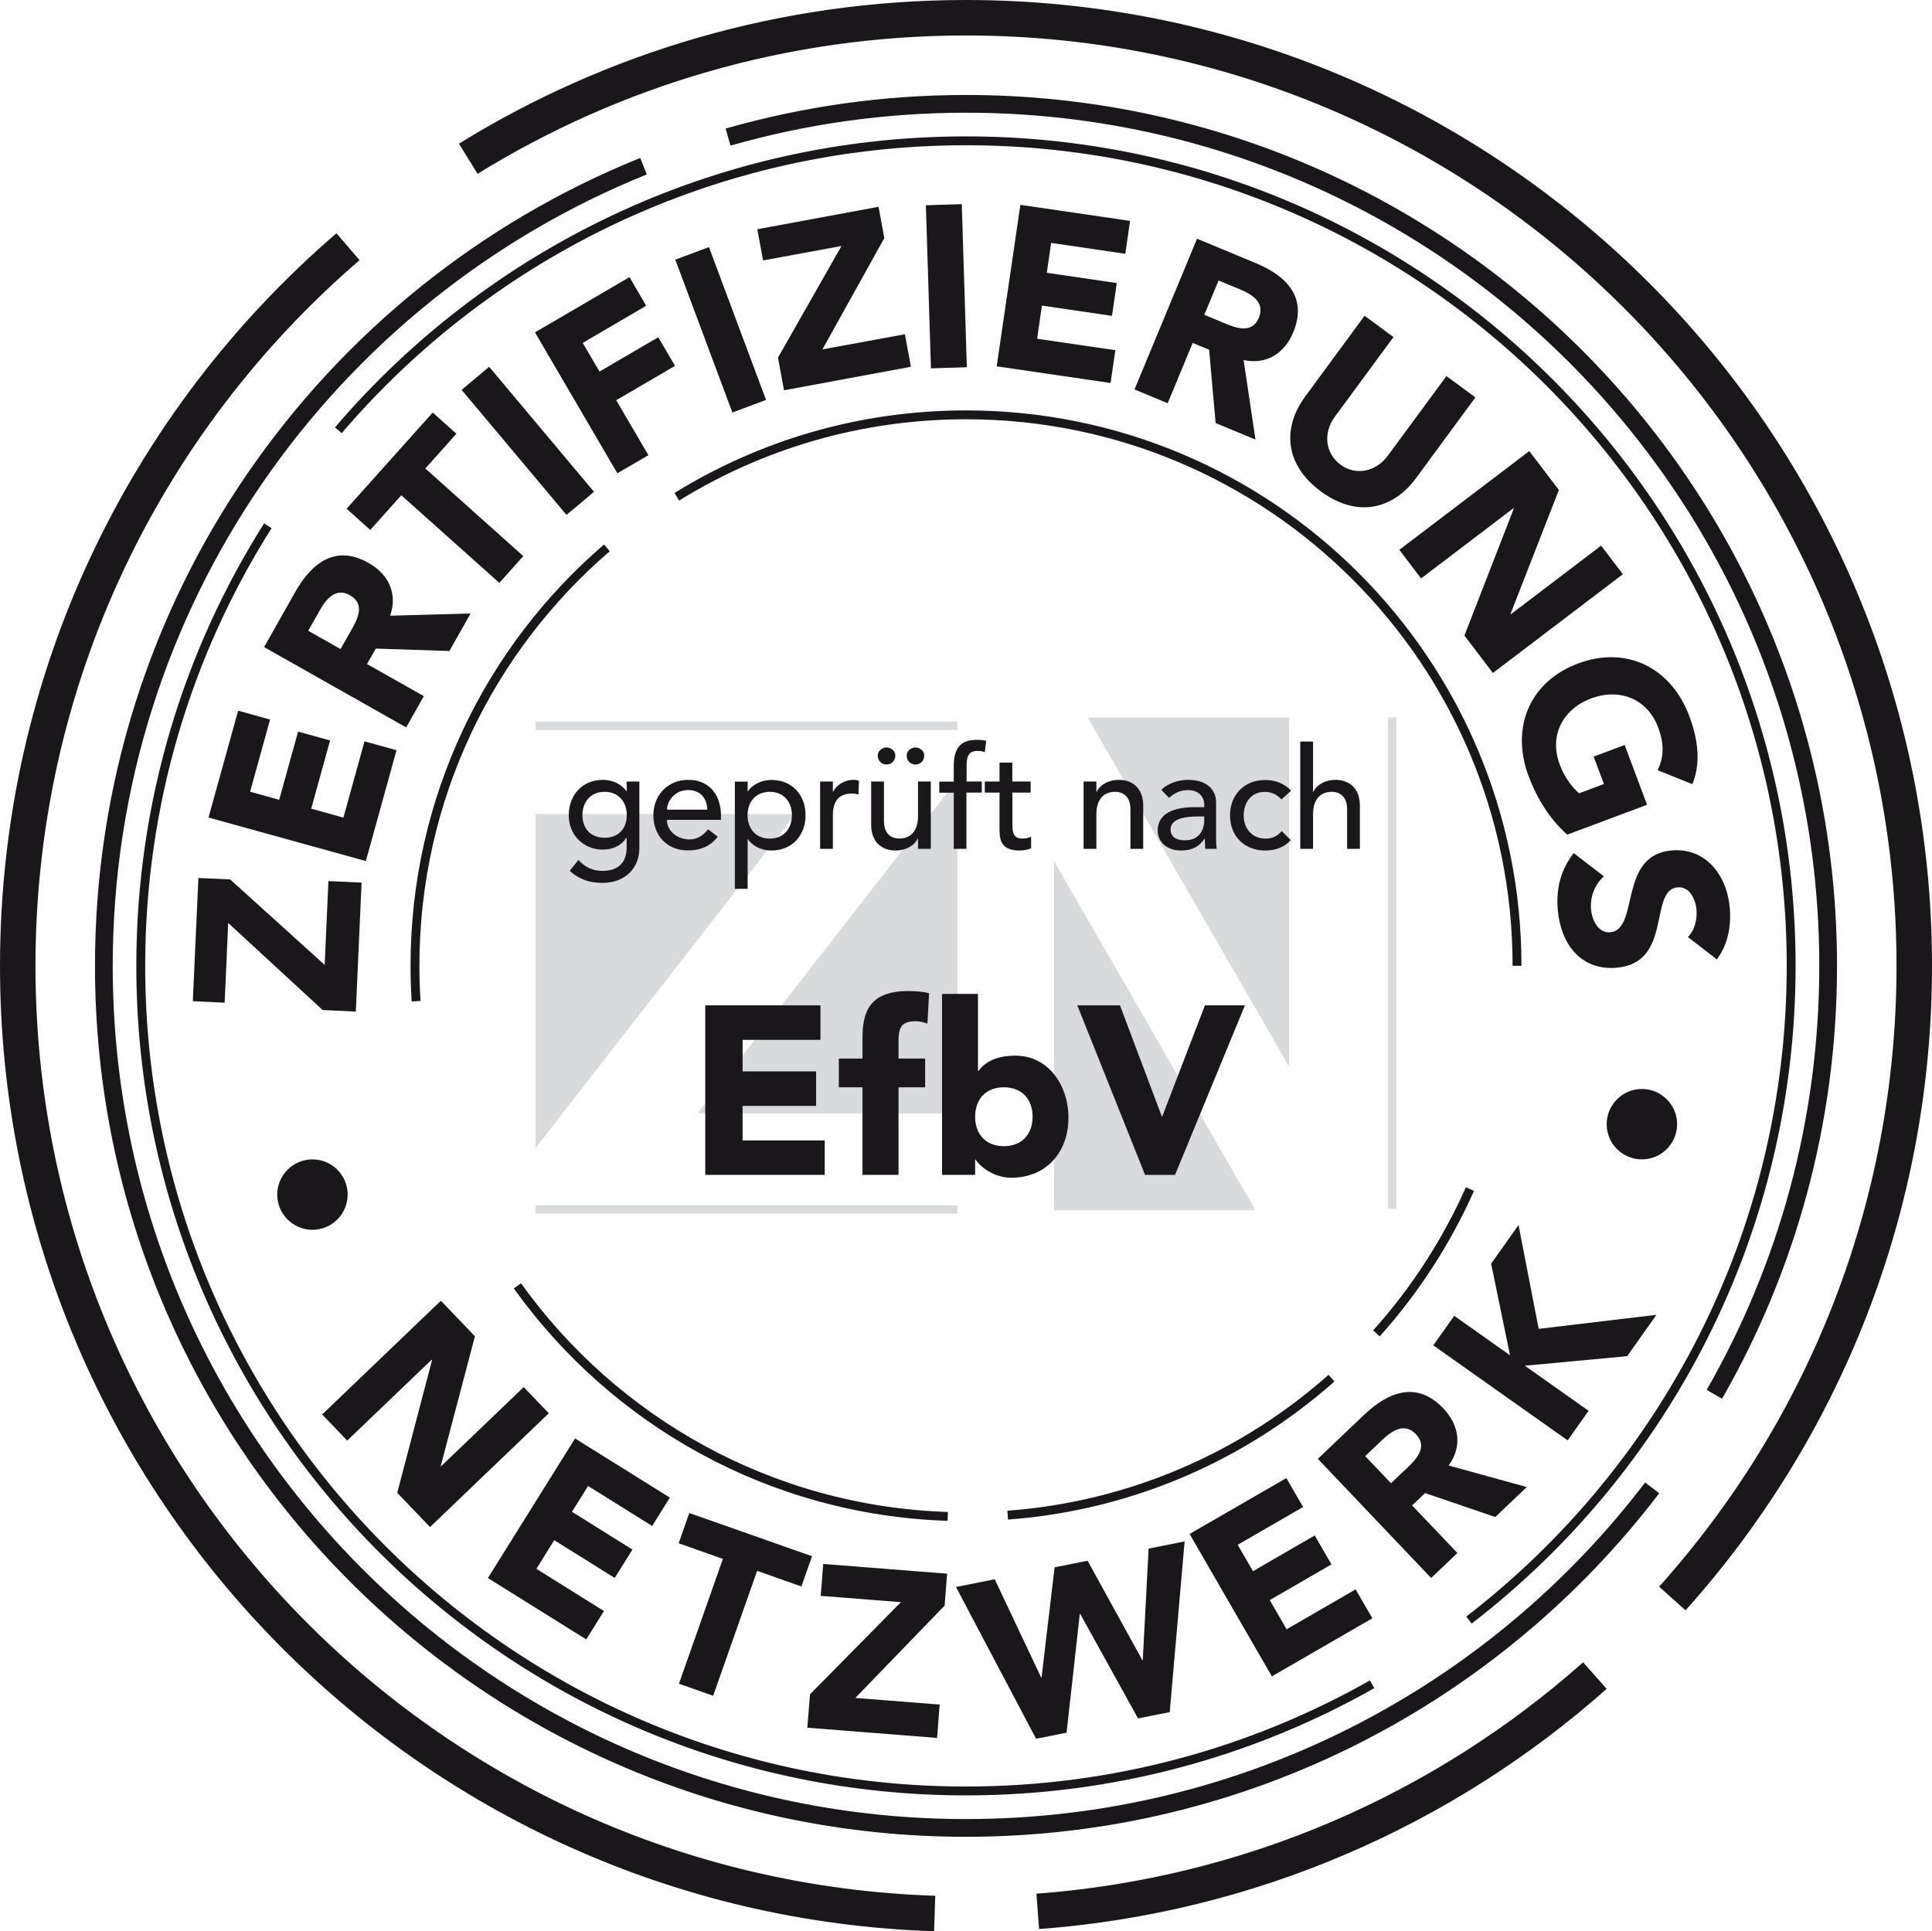 <?xml version="1.0" encoding="UTF-8"?>
<svg id="Ebene_2" data-name="Ebene 2" xmlns="http://www.w3.org/2000/svg" xmlns:xlink="http://www.w3.org/1999/xlink" viewBox="0 0 217.84 217.78">
  <defs>
    <style>
      .cls-1 {
        stroke-width: 2px;
      }

      .cls-1, .cls-2, .cls-3, .cls-4, .cls-5 {
        fill: none;
      }

      .cls-1, .cls-3, .cls-5 {
        stroke: #1a171b;
      }

      .cls-6 {
        clip-path: url(#clippath-4);
      }

      .cls-7 {
        fill: #d9dadb;
      }

      .cls-8 {
        clip-path: url(#clippath-1);
      }

      .cls-3 {
        stroke-width: 4px;
      }

      .cls-9 {
        clip-path: url(#clippath-3);
      }

      .cls-10 {
        fill: #1a171b;
      }

      .cls-11 {
        clip-path: url(#clippath-2);
      }

      .cls-4 {
        stroke: #d9dadb;
        stroke-width: .94px;
      }

      .cls-12 {
        clip-path: url(#clippath);
      }
    </style>
    <clipPath id="clippath">
      <rect class="cls-2" width="217.84" height="217.78"/>
    </clipPath>
    <clipPath id="clippath-1">
      <rect class="cls-2" width="217.84" height="217.78"/>
    </clipPath>
    <clipPath id="clippath-2">
      <rect class="cls-2" width="217.84" height="217.78"/>
    </clipPath>
    <clipPath id="clippath-3">
      <rect class="cls-2" width="217.84" height="217.78"/>
    </clipPath>
    <clipPath id="clippath-4">
      <rect class="cls-2" width="217.84" height="217.78"/>
    </clipPath>
  </defs>
  <g id="Ebene_1-2" data-name="Ebene 1">
    <g class="cls-12">
      <path class="cls-10" d="M176.76,162.42l2.36-3.33-7.19-5.08,11.54-1.08,3.3-4.66-13.28,1.58-2.27-11.71-3.09,4.36,2.13,10.33-6.29-4.45-2.36,3.33,15.14,10.71ZM153.93,164.2l1.94-1.84c1.08-1.03,2.5-1.98,3.78-.63,1.39,1.46.02,2.84-1.06,3.87l-1.75,1.66-2.91-3.06ZM161.37,177.94l2.96-2.81-5.11-5.37,1.46-1.39,7.92,2.7,3.55-3.38-8.81-2.43c1.57-2.15,1.19-4.56-.6-6.44-2.98-3.13-6.2-1.88-8.95.74l-5.2,4.95,12.78,13.44ZM143.42,189.03l11.32-6.54-1.89-3.26-7.78,4.5-1.9-3.29,6.96-4.03-1.89-3.26-6.96,4.03-1.72-2.98,7.37-4.26-1.89-3.26-10.91,6.3,9.28,16.06ZM116.82,196.08l3.44-.69,1.49-13.39h.05s6.52,11.78,6.52,11.78l3.57-.71,1.68-19.25-4.06.81-.66,12.58h-.05s-6.17-11.21-6.17-11.21l-3.72.74-1.47,12.42h-.05s-5.23-11.07-5.23-11.07l-4.37.87,9.03,17.11ZM91.04,194.83l14.62,1.15.29-3.76-9.51-.75,10.07-10.41.28-3.6-13.97-1.1-.28,3.6,9.04.71-10.25,10.39-.3,3.76ZM76.56,189.87l3.85,1.36,4.96-14.09,4.99,1.76,1.2-3.41-13.84-4.87-1.2,3.41,4.99,1.76-4.96,14.09ZM55.01,177.95l11.09,6.92,2-3.2-7.62-4.76,2.01-3.23,6.82,4.26,2-3.2-6.82-4.26,1.82-2.91,7.22,4.51,2-3.2-10.69-6.67-9.82,15.73ZM36.32,159.5l2.83,2.95,9.53-9.13.04.04-3.93,14.98,3.7,3.86,13.39-12.83-2.83-2.95-9.31,8.92-.04-.04,3.85-14.61-3.84-4.01-13.39,12.83Z"/>
    </g>
    <line class="cls-4" x1="156.98" y1="80.92" x2="156.98" y2="136.31"/>
    <line class="cls-4" x1="107.95" y1="81.85" x2="60.39" y2="81.85"/>
    <line class="cls-4" x1="107.95" y1="136.39" x2="60.39" y2="136.39"/>
    <polygon class="cls-7" points="141.56 136.48 118.85 136.48 118.85 97.12 141.56 136.48"/>
    <polygon class="cls-7" points="122.64 80.92 145.35 80.92 145.35 120.27 122.64 80.92"/>
    <polygon class="cls-7" points="60.39 129.45 89.7 91.8 60.39 91.8 60.39 129.45"/>
    <polygon class="cls-7" points="107.95 87.91 78.64 125.56 107.95 125.56 107.95 87.91"/>
    <g class="cls-8">
      <path class="cls-5" d="M165.63,182.69c22.09-17.01,36.33-43.73,36.33-73.77,0-51.39-41.66-93.04-93.04-93.04-28.33,0-53.7,12.66-70.77,32.64"/>
      <path class="cls-3" d="M39.24,27.82C16.44,47.43,2,76.49,2,108.92c0,57.87,45.97,105,103.39,106.86"/>
      <path class="cls-1" d="M72.56,18.74C36.88,33.13,11.71,68.09,11.71,108.92c0,53.69,43.52,97.21,97.21,97.21,31.56,0,59.61-15.04,77.37-38.35"/>
      <path class="cls-1" d="M193.3,157.23c8.17-14.23,12.83-30.72,12.83-48.31,0-53.69-43.52-97.21-97.21-97.21-9.31,0-18.31,1.31-26.83,3.75"/>
      <path class="cls-3" d="M188.56,180.26c16.96-18.92,27.28-43.93,27.28-71.34C215.84,49.87,167.97,2,108.92,2c-20.58,0-39.81,5.82-56.12,15.9"/>
      <path class="cls-3" d="M117.01,215.54c24.03-1.8,45.84-11.53,62.82-26.59"/>
      <path class="cls-5" d="M30.2,59.29c-9.08,14.36-14.33,31.38-14.33,49.63,0,51.39,41.66,93.04,93.04,93.04,16.65,0,32.28-4.37,45.8-12.03"/>
    </g>
    <polygon class="cls-10" points="40.12 114.07 40.77 99.53 37.03 99.36 36.61 108.81 25.95 99.17 22.37 99.01 21.74 112.9 25.33 113.07 25.73 104.08 36.38 113.9 40.12 114.07"/>
    <polygon class="cls-10" points="41.25 97.1 44.71 84.6 41.1 83.6 38.72 92.2 35.09 91.19 37.22 83.5 33.61 82.5 31.48 90.19 28.2 89.28 30.45 81.14 26.85 80.14 23.51 92.19 41.25 97.1"/>
    <g class="cls-11">
      <path class="cls-10" d="M39.58,71.11l-1.18,2.08-3.65-2.06,1.31-2.31c.73-1.29,1.8-2.6,3.41-1.69,1.74.99.84,2.69.11,3.98M43.99,69.42c.87-2.49-.19-4.67-2.43-5.94-3.74-2.11-6.42,0-8.28,3.29l-3.5,6.2,16.02,9.06,1.99-3.53-6.41-3.62.99-1.74,8.3.27,2.39-4.23-9.07.25Z"/>
    </g>
    <polygon class="cls-10" points="56.3 65.73 59 62.71 47.96 52.83 51.46 48.91 48.79 46.52 39.08 57.37 41.75 59.76 45.25 55.85 56.3 65.73"/>
    <rect class="cls-10" x="57.49" y="40.51" width="4.05" height="18.4" transform="translate(-18.03 49.86) rotate(-39.98)"/>
    <polygon class="cls-10" points="69.61 53.37 73.11 51.33 69.48 45.13 76.11 41.26 74.22 38.03 67.6 41.9 65.7 38.67 72.86 34.48 70.98 31.25 60.32 37.48 69.61 53.37"/>
    <rect class="cls-10" x="79.23" y="27.98" width="4.05" height="18.4" transform="translate(-7.87 30.79) rotate(-20.48)"/>
    <polygon class="cls-10" points="88.4 44.01 102.71 41.36 102.03 37.69 92.73 39.4 99.71 26.85 99.06 23.32 85.39 25.85 86.04 29.37 94.88 27.74 87.72 40.33 88.4 44.01"/>
    <rect class="cls-10" x="104.68" y="23.08" width="4.05" height="18.4" transform="translate(-.95 3.33) rotate(-1.78)"/>
    <polygon class="cls-10" points="112.38 41.31 125.22 43.19 125.76 39.49 116.94 38.2 117.48 34.46 125.38 35.62 125.92 31.92 118.03 30.76 118.52 27.39 126.88 28.62 127.42 24.91 115.05 23.1 112.38 41.31"/>
    <g class="cls-9">
      <path class="cls-10" d="M141.94,35.83c-.77,1.85-2.57,1.16-3.94.59l-2.21-.92,1.61-3.87,2.45,1.02c1.37.57,2.8,1.47,2.09,3.18M141.55,29.65l-6.58-2.73-7.05,17,3.74,1.55,2.82-6.8,1.85.77.74,8.27,4.49,1.86-1.34-8.97c2.58.56,4.62-.76,5.6-3.13,1.64-3.96-.79-6.38-4.27-7.82"/>
      <path class="cls-10" d="M166.35,44.81l-3.26-2.4-6.61,8.98c-1.34,1.82-3.62,2.28-5.33,1.01-1.74-1.28-1.98-3.59-.64-5.41l6.61-8.98-3.26-2.4-6.7,9.11c-2.57,3.5-2.35,7.66,1.78,10.7,4.1,3.02,8.15,2,10.72-1.5l6.7-9.11Z"/>
    </g>
    <polygon class="cls-10" points="157.78 62 160.23 65.23 170.66 57.3 170.69 57.34 165.12 71.67 168.33 75.89 182.99 64.75 180.53 61.53 170.35 69.27 170.32 69.22 175.77 55.25 172.43 50.87 157.78 62"/>
    <g class="cls-6">
      <path class="cls-10" d="M185.71,90.75l-2.52-6.74-3.5,1.31,1.16,3.09-2.8,1.05c-.65-.56-1.57-1.61-2.19-3.26-1.21-3.24.34-6.24,3.55-7.44,3.21-1.2,6.35.04,7.56,3.29.72,1.93.62,3.38-.07,4.8l3.92,1.58c.96-2.33.67-4.97-.35-7.69-2.01-5.38-7-7.99-12.54-5.92-5.53,2.07-7.59,7.3-5.58,12.69.95,2.53,2.35,4.81,4.36,6.61l9.01-3.37Z"/>
      <path class="cls-10" d="M193.58,108.19c1.24-1.67,1.63-3.7,1.46-5.78-.29-3.6-2.62-6.83-6.53-6.51-6.12.5-3.6,8.96-6.97,9.23-1.3.11-2.04-1.32-2.15-2.64-.11-1.35.43-2.75,1.45-3.67l-3.4-2.62c-1.46,1.87-1.99,3.99-1.8,6.35.31,3.79,2.52,6.91,6.61,6.58,6.43-.53,3.59-8.8,6.93-9.07,1.37-.11,2.02,1.43,2.11,2.57.08.99-.2,2.31-.98,3.03l3.26,2.52Z"/>
      <path class="cls-5" d="M68.43,61.78c-13.25,11.39-21.64,28.28-21.64,47.12,0,1.35.04,2.68.13,4"/>
      <path class="cls-5" d="M155.2,150.36c4.31-4.81,7.88-10.29,10.54-16.27"/>
      <path class="cls-5" d="M113.62,170.86c13.96-1.04,26.64-6.7,36.51-15.45"/>
      <path class="cls-5" d="M171.05,108.91c0-34.31-27.82-62.13-62.13-62.13-11.96,0-23.13,3.38-32.61,9.24"/>
      <path class="cls-5" d="M58.34,145c10.9,15.24,28.52,25.35,48.52,26"/>
      <path class="cls-10" d="M35.23,138.68c2.19,0,3.97-1.78,3.97-3.97s-1.78-3.97-3.97-3.97-3.97,1.78-3.97,3.97,1.78,3.97,3.97,3.97"/>
      <path class="cls-10" d="M185.13,130.74c2.19,0,3.97-1.78,3.97-3.97s-1.78-3.97-3.97-3.97-3.97,1.78-3.97,3.97,1.78,3.97,3.97,3.97"/>
      <path class="cls-10" d="M146.61,95.72h1.44v-3.9c0-1.76.91-2.53,2.11-2.53.91,0,1.73.53,1.73,1.95v4.48h1.44v-4.88c0-2.02-1.28-2.9-2.75-2.9-1.17,0-2.13.56-2.5,1.36h-.03v-5.68h-1.44v12.1ZM145.57,89.16c-.75-.82-1.81-1.2-2.91-1.2-2.37,0-3.97,1.66-3.97,4s1.63,3.95,3.97,3.95c1.1,0,2.13-.34,2.88-1.17l-1.02-1.02c-.48.56-1.04.85-1.84.85-1.49,0-2.45-1.15-2.45-2.58s.8-2.69,2.37-2.69c.8,0,1.36.29,1.89.85l1.09-.99ZM135.78,92.07v.48c0,1.02-.56,2.21-2.16,2.21-.99,0-1.63-.37-1.63-1.23,0-1.22,1.66-1.46,3.02-1.46h.77ZM131.81,89.96c.53-.4,1.06-.86,2.16-.86,1.23,0,1.81.82,1.81,1.6v.32h-1.06c-2.3,0-4.18.67-4.18,2.62,0,1.47,1.22,2.27,2.62,2.27,1.15,0,2.02-.37,2.66-1.34h.03c0,.38.02.77.05,1.15h1.28c-.05-.4-.06-.85-.06-1.38v-3.87c0-1.31-.93-2.53-3.17-2.53-1.06,0-2.21.37-3.01,1.12l.86.9ZM122.18,95.72h1.44v-3.9c0-1.76.91-2.53,2.11-2.53.91,0,1.73.53,1.73,1.95v4.48h1.44v-4.88c0-2.02-1.28-2.9-2.75-2.9-1.17,0-2.13.56-2.5,1.36h-.03v-1.17h-1.44v7.58ZM116.2,88.13h-2.06v-2.13h-1.44v2.13h-1.66v1.25h1.66v3.95c0,1.22.03,2.58,2.26,2.58.29,0,.96-.06,1.3-.26v-1.31c-.29.18-.69.22-1.02.22-1.09,0-1.09-.9-1.09-1.74v-3.44h2.06v-1.25ZM107.53,95.72h1.44v-6.34h1.73v-1.25h-1.71v-1.74c0-1.06.18-1.71,1.23-1.71.29,0,.54.03.82.14l.16-1.28c-.4-.1-.75-.11-1.07-.11-1.89,0-2.59.99-2.59,3.01v1.7h-1.63v1.25h1.63v6.34ZM103.22,84.29c-.5,0-.99.38-.99.91,0,.58.42,1.01.99,1.01s.99-.43.99-1.01c0-.53-.5-.91-.99-.91M99.96,84.29c-.5,0-.99.38-.99.91,0,.58.42,1.01.99,1.01s.99-.43.99-1.01c0-.53-.5-.91-.99-.91M104.95,88.13h-1.44v3.9c0,1.76-.91,2.53-2.11,2.53-.91,0-1.73-.53-1.73-1.95v-4.48h-1.44v4.88c0,2.02,1.28,2.9,2.75,2.9,1.17,0,2.13-.56,2.5-1.36h.03v1.17h1.44v-7.58ZM92.47,95.72h1.44v-3.81c0-1.66.77-2.43,2.18-2.43.22,0,.46.05.7.11l.06-1.55c-.19-.06-.42-.1-.64-.1-.94,0-1.9.56-2.27,1.36h-.03v-1.17h-1.44v7.58ZM86.79,89.29c1.54,0,2.5,1.1,2.5,2.64s-.96,2.64-2.5,2.64-2.5-1.1-2.5-2.64.96-2.64,2.5-2.64M82.86,100.23h1.44v-5.6h.03c.51.78,1.55,1.28,2.64,1.28,2.34,0,3.86-1.71,3.86-3.98s-1.5-3.98-3.86-3.98c-1.02,0-2.08.46-2.64,1.28h-.03v-1.09h-1.44v12.1ZM75.21,91.3c0-1.01.93-2.21,2.35-2.21s2.16.94,2.19,2.21h-4.54ZM81.29,92.45v-.51c0-1.95-1.02-4-3.7-4-2.27,0-3.92,1.71-3.92,3.98s1.5,3.98,3.9,3.98c1.46,0,2.56-.51,3.36-1.55l-1.09-.83c-.56.69-1.2,1.14-2.08,1.14-1.33,0-2.56-.88-2.56-2.21h6.08ZM68.17,89.29c1.54,0,2.5,1.1,2.5,2.64s-.96,2.54-2.5,2.54-2.5-1.01-2.5-2.54.96-2.64,2.5-2.64M72.1,88.13h-1.44v1.09h-.03c-.56-.82-1.62-1.28-2.64-1.28-2.35,0-3.86,1.74-3.86,3.98-.02,2.21,1.63,3.89,3.86,3.89,1.04,0,2.08-.43,2.62-1.34h.05v1.12c0,1.28-.59,2.62-2.74,2.62-1.1,0-1.95-.43-2.7-1.23l-.98,1.22c1.07.99,2.27,1.36,3.71,1.36,2.48,0,4.14-1.62,4.14-3.9v-7.52Z"/>
      <path class="cls-10" d="M129.11,132.49h3.38l7.88-19.12h-4.51l-4.81,12.53h-.05l-4.72-12.53h-4.81l7.64,19.12ZM109.95,125.93c0-1.97,1.21-3.32,3.24-3.32s3.24,1.35,3.24,3.32-1.21,3.32-3.24,3.32-3.24-1.35-3.24-3.32M106.22,132.49h3.73v-1.73h.05c.62.94,2.19,2.05,4.02,2.05,3.89,0,6.45-2.81,6.45-6.78,0-3.65-2.27-6.99-5.99-6.99-1.67,0-3.24.46-4.16,1.73h-.05v-8.69h-4.05v20.41ZM97.26,132.49h4.05v-9.88h3v-3.24h-3v-2.08c0-1.73.65-2.13,1.94-2.13.49,0,.86.11,1.32.27l.19-3.43c-.76-.19-1.57-.24-2.38-.24-4.4,0-5.13,2.43-5.13,5.29v2.32h-2.67v3.24h2.67v9.88ZM79.52,132.49h13.47v-3.89h-9.26v-3.89h8.29v-3.89h-8.29v-3.56h8.78v-3.89h-12.99v19.12Z"/>
    </g>
  </g>
</svg>